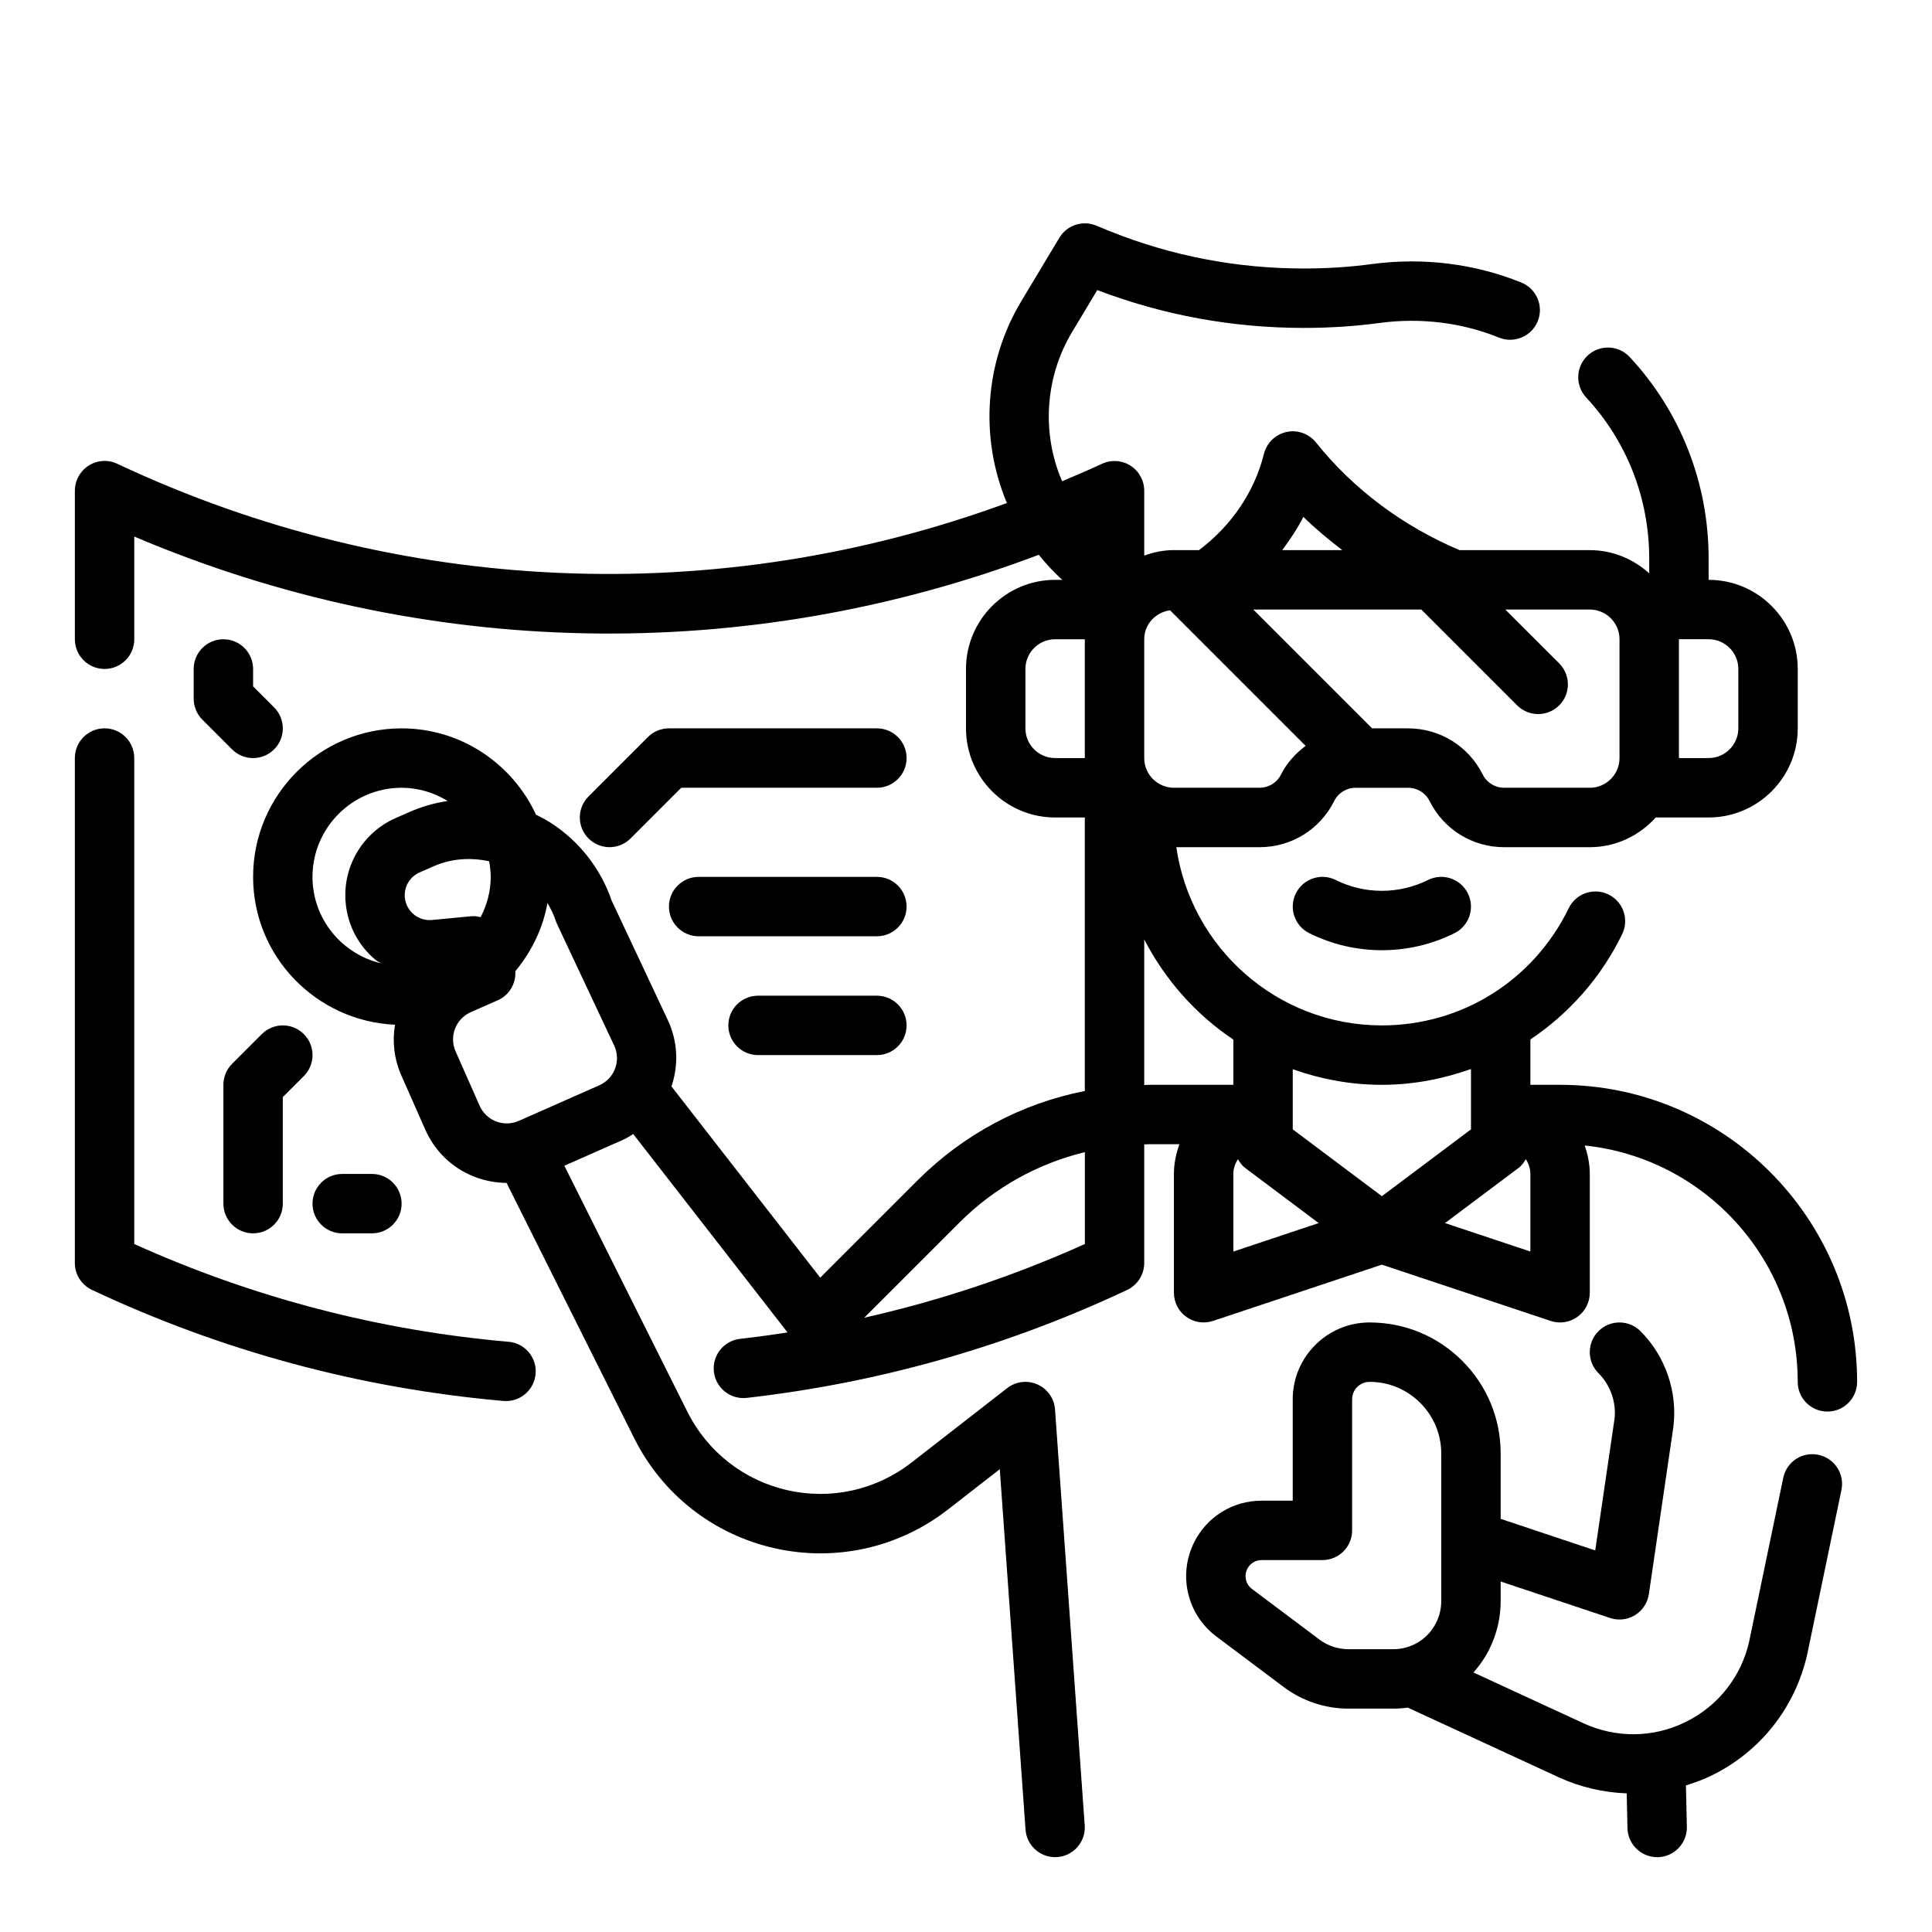 <?xml version="1.0" encoding="UTF-8"?>
<!-- Uploaded to: SVG Repo, www.svgrepo.com, Generator: SVG Repo Mixer Tools -->
<svg fill="#000000" width="800px" height="800px" version="1.1" viewBox="144 144 512 512" xmlns="http://www.w3.org/2000/svg">
 <g>
  <path d="m557.44 431.49h-7.871v-12.02c10.188-6.84 18.672-16.289 24.324-27.906 1.898-3.914 0.277-8.621-3.637-10.523-3.914-1.898-8.629-0.27-10.523 3.637-9.328 19.156-28.309 31.066-49.523 31.066-27.703 0-50.633-20.57-54.473-47.23h22.059c8.422 0 16.004-4.684 19.781-12.227 1.078-2.172 3.266-3.519 5.691-3.519h13.887c2.434 0 4.613 1.348 5.699 3.519 3.769 7.543 11.348 12.227 19.773 12.227h22.688c6.949 0 13.145-3.078 17.477-7.871l14.012-0.004c13.02 0 23.617-10.598 23.617-23.617v-15.742c0-13.02-10.598-23.617-23.617-23.617v-5.668c0-19.926-7.422-38.879-20.914-53.379-2.969-3.188-7.941-3.363-11.133-0.402-3.18 2.961-3.363 7.941-0.402 11.125 10.77 11.578 16.703 26.727 16.703 42.66v3.938c-4.188-3.777-9.676-6.141-15.742-6.141h-34.504c-14.98-6.328-28.148-16.129-38.062-28.535-1.875-2.348-4.969-3.426-7.824-2.777-2.93 0.637-5.234 2.883-5.961 5.785-2.551 10.203-8.699 19.121-17.223 25.52l-6.637-0.004c-2.769 0-5.398 0.566-7.871 1.449v-17.184c0-2.691-1.379-5.203-3.652-6.644-2.281-1.457-5.133-1.621-7.574-0.48-3.481 1.637-7.016 3.109-10.531 4.606-0.016-0.031-0.039-0.062-0.055-0.102-5.449-12.77-4.449-27.488 2.66-39.383l6.707-11.172c17.477 6.66 35.871 10.027 54.719 10.027 6.957 0 13.777-0.449 20.23-1.332 10.777-1.426 21.711-0.078 31.52 3.906 3.992 1.613 8.613-0.301 10.258-4.336 1.637-4.031-0.309-8.621-4.336-10.258-12.32-5-25.977-6.699-39.527-4.914-5.785 0.789-11.895 1.188-18.145 1.188-17.688 0-34.938-3.305-51.184-9.809l-3.856-1.574c-3.574-1.465-7.723-0.102-9.723 3.234l-10.164 16.934c-9.637 16.121-11.02 36.039-3.738 53.363-76.617 28.125-161.12 24.734-235.77-10.398-2.441-1.148-5.289-0.977-7.574 0.48-2.277 1.461-3.656 3.973-3.656 6.664v39.359c0 4.344 3.519 7.871 7.871 7.871 4.352 0 7.871-3.527 7.871-7.871v-27.215c76.664 32.605 162.15 34.172 239.7 4.832 1.906 2.371 3.961 4.582 6.211 6.637l-1.879 0.004c-13.02 0-23.617 10.598-23.617 23.617v15.742c0 13.02 10.598 23.617 23.617 23.617h7.871v72.484c-16.703 3.281-32.062 11.422-44.367 23.727l-25.75 25.742-39.422-50.68c1.938-5.762 1.66-11.918-0.922-17.477l-14.957-31.828c-2.906-8.492-8.66-15.801-16.23-20.625h-0.008c-1.227-0.781-2.496-1.457-3.777-2.086-6.258-13.461-19.82-22.875-35.621-22.875-21.703 0-39.359 17.656-39.359 39.359 0 21.098 16.727 38.242 37.605 39.18-0.738 4.402-0.262 9.055 1.676 13.438l6.367 14.398c2.551 5.769 7.195 10.203 13.074 12.477 2.738 1.055 5.59 1.582 8.445 1.598l33.852 67.707c7.406 14.824 20.934 25.426 37.094 29.094 16.168 3.668 32.945-0.062 46.035-10.242l13.73-10.684 6.824 95.504c0.285 4.144 3.738 7.309 7.832 7.309 0.18 0 0.379-0.008 0.566-0.016 4.336-0.316 7.606-4.078 7.289-8.414l-7.871-110.21c-0.203-2.898-1.992-5.449-4.644-6.629-2.676-1.195-5.746-0.805-8.039 0.977l-25.371 19.734c-9.344 7.266-21.324 9.941-32.875 7.312-11.547-2.621-21.199-10.195-26.496-20.781l-32.605-65.203 15.609-6.902c0.945-0.418 1.777-0.977 2.644-1.496l40.887 52.57c-4.18 0.652-8.375 1.227-12.586 1.707-4.312 0.488-7.414 4.394-6.926 8.707 0.457 4.016 3.856 6.984 7.809 6.984 0.293 0 0.59-0.016 0.898-0.047 35-3.977 68.91-13.602 100.8-28.605 2.773-1.309 4.535-4.086 4.535-7.133v-31.434c0.379-0.008 0.746-0.055 1.125-0.055h8.203c-0.891 2.473-1.457 5.102-1.457 7.871v31.488c0 2.527 1.211 4.902 3.266 6.383 2.055 1.48 4.691 1.875 7.094 1.086l44.746-14.914 44.746 14.918c0.809 0.266 1.652 0.398 2.484 0.398 1.629 0 3.242-0.504 4.606-1.488 2.055-1.477 3.269-3.856 3.269-6.383v-31.488c0-2.644-0.535-5.156-1.348-7.535 31.668 3.285 56.449 30.121 56.449 62.641 0 4.344 3.519 7.871 7.871 7.871 4.352 0 7.871-3.527 7.871-7.871 0.004-43.406-35.312-78.719-78.719-78.719zm-23.613-4.184v15.988l-23.617 17.711-23.617-17.711v-15.941c7.402 2.633 15.328 4.137 23.617 4.137 8.242 0 16.16-1.551 23.617-4.184zm-50.344-78.059c-1.078 2.176-3.266 3.519-5.691 3.519h-22.688c-4.344 0-7.871-3.535-7.871-7.871v-31.488c0-3.977 3.008-7.141 6.848-7.668l35.922 35.922c-2.644 2.008-4.961 4.477-6.519 7.586zm121.19-27.969v15.742c0 4.336-3.527 7.871-7.871 7.871h-7.871v-31.488h7.871c4.344 0.004 7.871 3.539 7.871 7.875zm-31.488-7.871v31.488c0 4.336-3.527 7.871-7.871 7.871h-22.688c-2.434 0-4.613-1.348-5.699-3.519-3.773-7.539-11.352-12.223-19.777-12.223h-9.523l-31.488-31.488h44.523l25.402 25.395c1.535 1.535 3.551 2.305 5.566 2.305s4.031-0.77 5.566-2.305c3.078-3.078 3.078-8.062 0-11.133l-14.273-14.262h22.391c4.344 0 7.871 3.535 7.871 7.871zm-83.781-32.426c3.227 3.156 6.723 6.055 10.32 8.809h-15.926c2.094-2.793 4.023-5.699 5.606-8.809zm-65.789 63.914c-4.344 0-7.871-3.535-7.871-7.871v-15.742c0-4.336 3.527-7.871 7.871-7.871h7.871v31.488zm-149.57 31.488c0 3.856-1.016 7.445-2.668 10.668-0.582-0.133-1.172-0.262-1.785-0.262-0.242 0-0.488 0.008-0.746 0.031l-10.375 0.984c-1.723 0.164-3.457-0.355-4.816-1.48-1.363-1.125-2.195-2.707-2.371-4.465-0.27-2.824 1.301-5.504 3.891-6.644l3.723-1.637c4.715-2.078 9.848-2.394 14.738-1.324 0.227 1.352 0.41 2.711 0.41 4.129zm-47.234 0c0-13.02 10.598-23.617 23.617-23.617 4.481 0 8.637 1.324 12.211 3.504-3.441 0.52-6.832 1.465-10.102 2.906l-3.723 1.637c-8.809 3.898-14.113 12.957-13.203 22.539 0.559 5.945 3.402 11.305 8.004 15.105 0.41 0.34 0.906 0.52 1.34 0.828-10.383-2.477-18.145-11.773-18.145-22.902zm75.996 55.238-21.316 9.422c-1.93 0.844-4.07 0.906-6.031 0.141-1.961-0.754-3.504-2.234-4.359-4.164l-6.367-14.398c-1.762-3.969 0.047-8.629 4.016-10.383l7.203-3.18c3.094-1.371 4.809-4.488 4.613-7.684 4.25-5.117 7.289-11.242 8.516-18.051 0.875 1.48 1.645 3.016 2.188 4.668 0.102 0.309 0.211 0.605 0.355 0.898l15.145 32.211c0.898 1.93 0.977 4.086 0.227 6.078-0.746 2.008-2.234 3.574-4.188 4.441zm128.68 42.059c-18.836 8.492-38.398 15.004-58.457 19.531l25.23-25.223c9.305-9.305 20.766-15.625 33.234-18.656v24.348zm15.742-42.137v-38.598c5.527 10.723 13.656 19.875 23.617 26.559v11.984h-22.492c-0.379 0-0.746 0.047-1.125 0.055zm23.617 23.559c0-1.457 0.504-2.746 1.195-3.914 0.52 0.875 1.117 1.715 1.953 2.34l19.469 14.602-22.617 7.543zm78.719 20.57-22.625-7.543 19.477-14.602c0.836-0.621 1.434-1.465 1.953-2.34 0.691 1.168 1.195 2.457 1.195 3.914z"/>
  <path d="m625.9 529.54c-4.305-0.898-8.43 1.844-9.32 6.102l-9.012 43.273c-2.078 9.352-8.188 17.145-16.766 21.387-8.574 4.258-18.477 4.383-27.168 0.379l-29.148-13.453c1.629-1.844 3.062-3.898 4.195-6.172 1.973-3.938 3.012-8.336 3.012-12.738v-5.203l29 9.668c0.812 0.27 1.652 0.402 2.488 0.402 1.441 0 2.875-0.395 4.125-1.164 1.984-1.219 3.32-3.258 3.66-5.566l6.481-44.203c1.188-9.312-2.062-18.844-8.699-25.48-3.078-3.078-8.055-3.078-11.133 0-3.078 3.078-3.078 8.055 0 11.133 3.211 3.219 4.785 7.832 4.234 12.211l-5.094 34.762-25.062-8.363v-17.301c0-9.289-3.613-18.012-10.18-24.578-6.566-6.566-15.285-10.172-24.566-10.172-11.227 0-20.359 9.133-20.359 20.359v26.875h-8.258c-7.621 0-14.477 4.234-17.879 11.051-4.312 8.645-1.844 19.121 5.887 24.93l17.902 13.43c4.898 3.672 10.969 5.695 17.094 5.695h11.879c1.309 0 2.598-0.094 3.871-0.27l39.965 18.453c5.769 2.66 11.895 4.039 18.043 4.273l0.203 9.211c0.102 4.281 3.606 7.699 7.871 7.699h0.172c4.352-0.094 7.793-3.699 7.699-8.047l-0.25-10.965c2.379-0.738 4.731-1.605 7.008-2.731 12.871-6.375 22.035-18.066 25.176-32.188l9.027-43.383c0.891-4.262-1.848-8.426-6.098-9.316zm-132.22 48.973-17.895-13.422c-1.645-1.234-2.164-3.465-1.25-5.297 0.723-1.457 2.172-2.356 3.793-2.356h16.129c4.352 0 7.871-3.527 7.871-7.871v-34.746c0.004-2.543 2.074-4.613 4.617-4.613 5.078 0 9.848 1.977 13.438 5.574 3.59 3.582 5.562 8.352 5.562 13.43v39.109c0 1.969-0.465 3.938-1.348 5.699-2.16 4.336-6.531 7.035-11.387 7.035h-11.879c-2.75 0-5.457-0.906-7.652-2.543z"/>
  <path d="m522.43 377.21c-7.66 3.824-16.793 3.824-24.441 0-3.891-1.945-8.613-0.371-10.562 3.519-1.945 3.891-0.371 8.621 3.519 10.562 6.039 3.016 12.641 4.527 19.262 4.527 6.621 0 13.234-1.512 19.262-4.527 3.891-1.945 5.465-6.676 3.519-10.562-1.949-3.891-6.68-5.457-10.559-3.519z"/>
  <path d="m278.79 499.59c-34.426-3.012-67.77-11.727-99.211-25.914v-128.79c0-4.344-3.519-7.871-7.871-7.871-4.352 0-7.871 3.527-7.871 7.871v133.82c0 3.047 1.762 5.824 4.519 7.125 34.441 16.207 71.141 26.113 109.06 29.434 0.227 0.023 0.465 0.031 0.691 0.031 4.039 0 7.469-3.086 7.832-7.188 0.387-4.328-2.82-8.148-7.148-8.527z"/>
  <path d="m376.38 337.02h-55.105c-2.094 0-4.094 0.828-5.566 2.305l-15.742 15.742c-3.078 3.078-3.078 8.055 0 11.133 1.535 1.535 3.551 2.309 5.566 2.309s4.031-0.77 5.566-2.305l13.438-13.441h51.844c4.352 0 7.871-3.527 7.871-7.871s-3.519-7.871-7.871-7.871z"/>
  <path d="m376.38 376.38h-47.23c-4.352 0-7.871 3.527-7.871 7.871s3.519 7.871 7.871 7.871h47.23c4.352 0 7.871-3.527 7.871-7.871s-3.519-7.871-7.871-7.871z"/>
  <path d="m213.38 418.05-7.871 7.871c-1.48 1.473-2.305 3.481-2.305 5.566v31.488c0 4.344 3.519 7.871 7.871 7.871 4.352 0 7.871-3.527 7.871-7.871v-28.23l5.566-5.566c3.078-3.078 3.078-8.055 0-11.133-3.078-3.074-8.055-3.074-11.133 0.004z"/>
  <path d="m203.2 313.41c-4.352 0-7.871 3.527-7.871 7.871v7.871c0 2.086 0.828 4.094 2.305 5.566l7.871 7.871c1.535 1.535 3.551 2.309 5.566 2.309 2.016 0 4.031-0.77 5.566-2.305 3.078-3.078 3.078-8.055 0-11.133l-5.566-5.566v-4.613c0-4.344-3.519-7.871-7.871-7.871z"/>
  <path d="m376.38 407.87h-31.488c-4.352 0-7.871 3.527-7.871 7.871s3.519 7.871 7.871 7.871h31.488c4.352 0 7.871-3.527 7.871-7.871s-3.519-7.871-7.871-7.871z"/>
  <path d="m234.69 470.85h7.871c4.352 0 7.871-3.527 7.871-7.871s-3.519-7.871-7.871-7.871h-7.871c-4.352 0-7.871 3.527-7.871 7.871-0.004 4.344 3.516 7.871 7.871 7.871z"/>
 </g>
</svg>